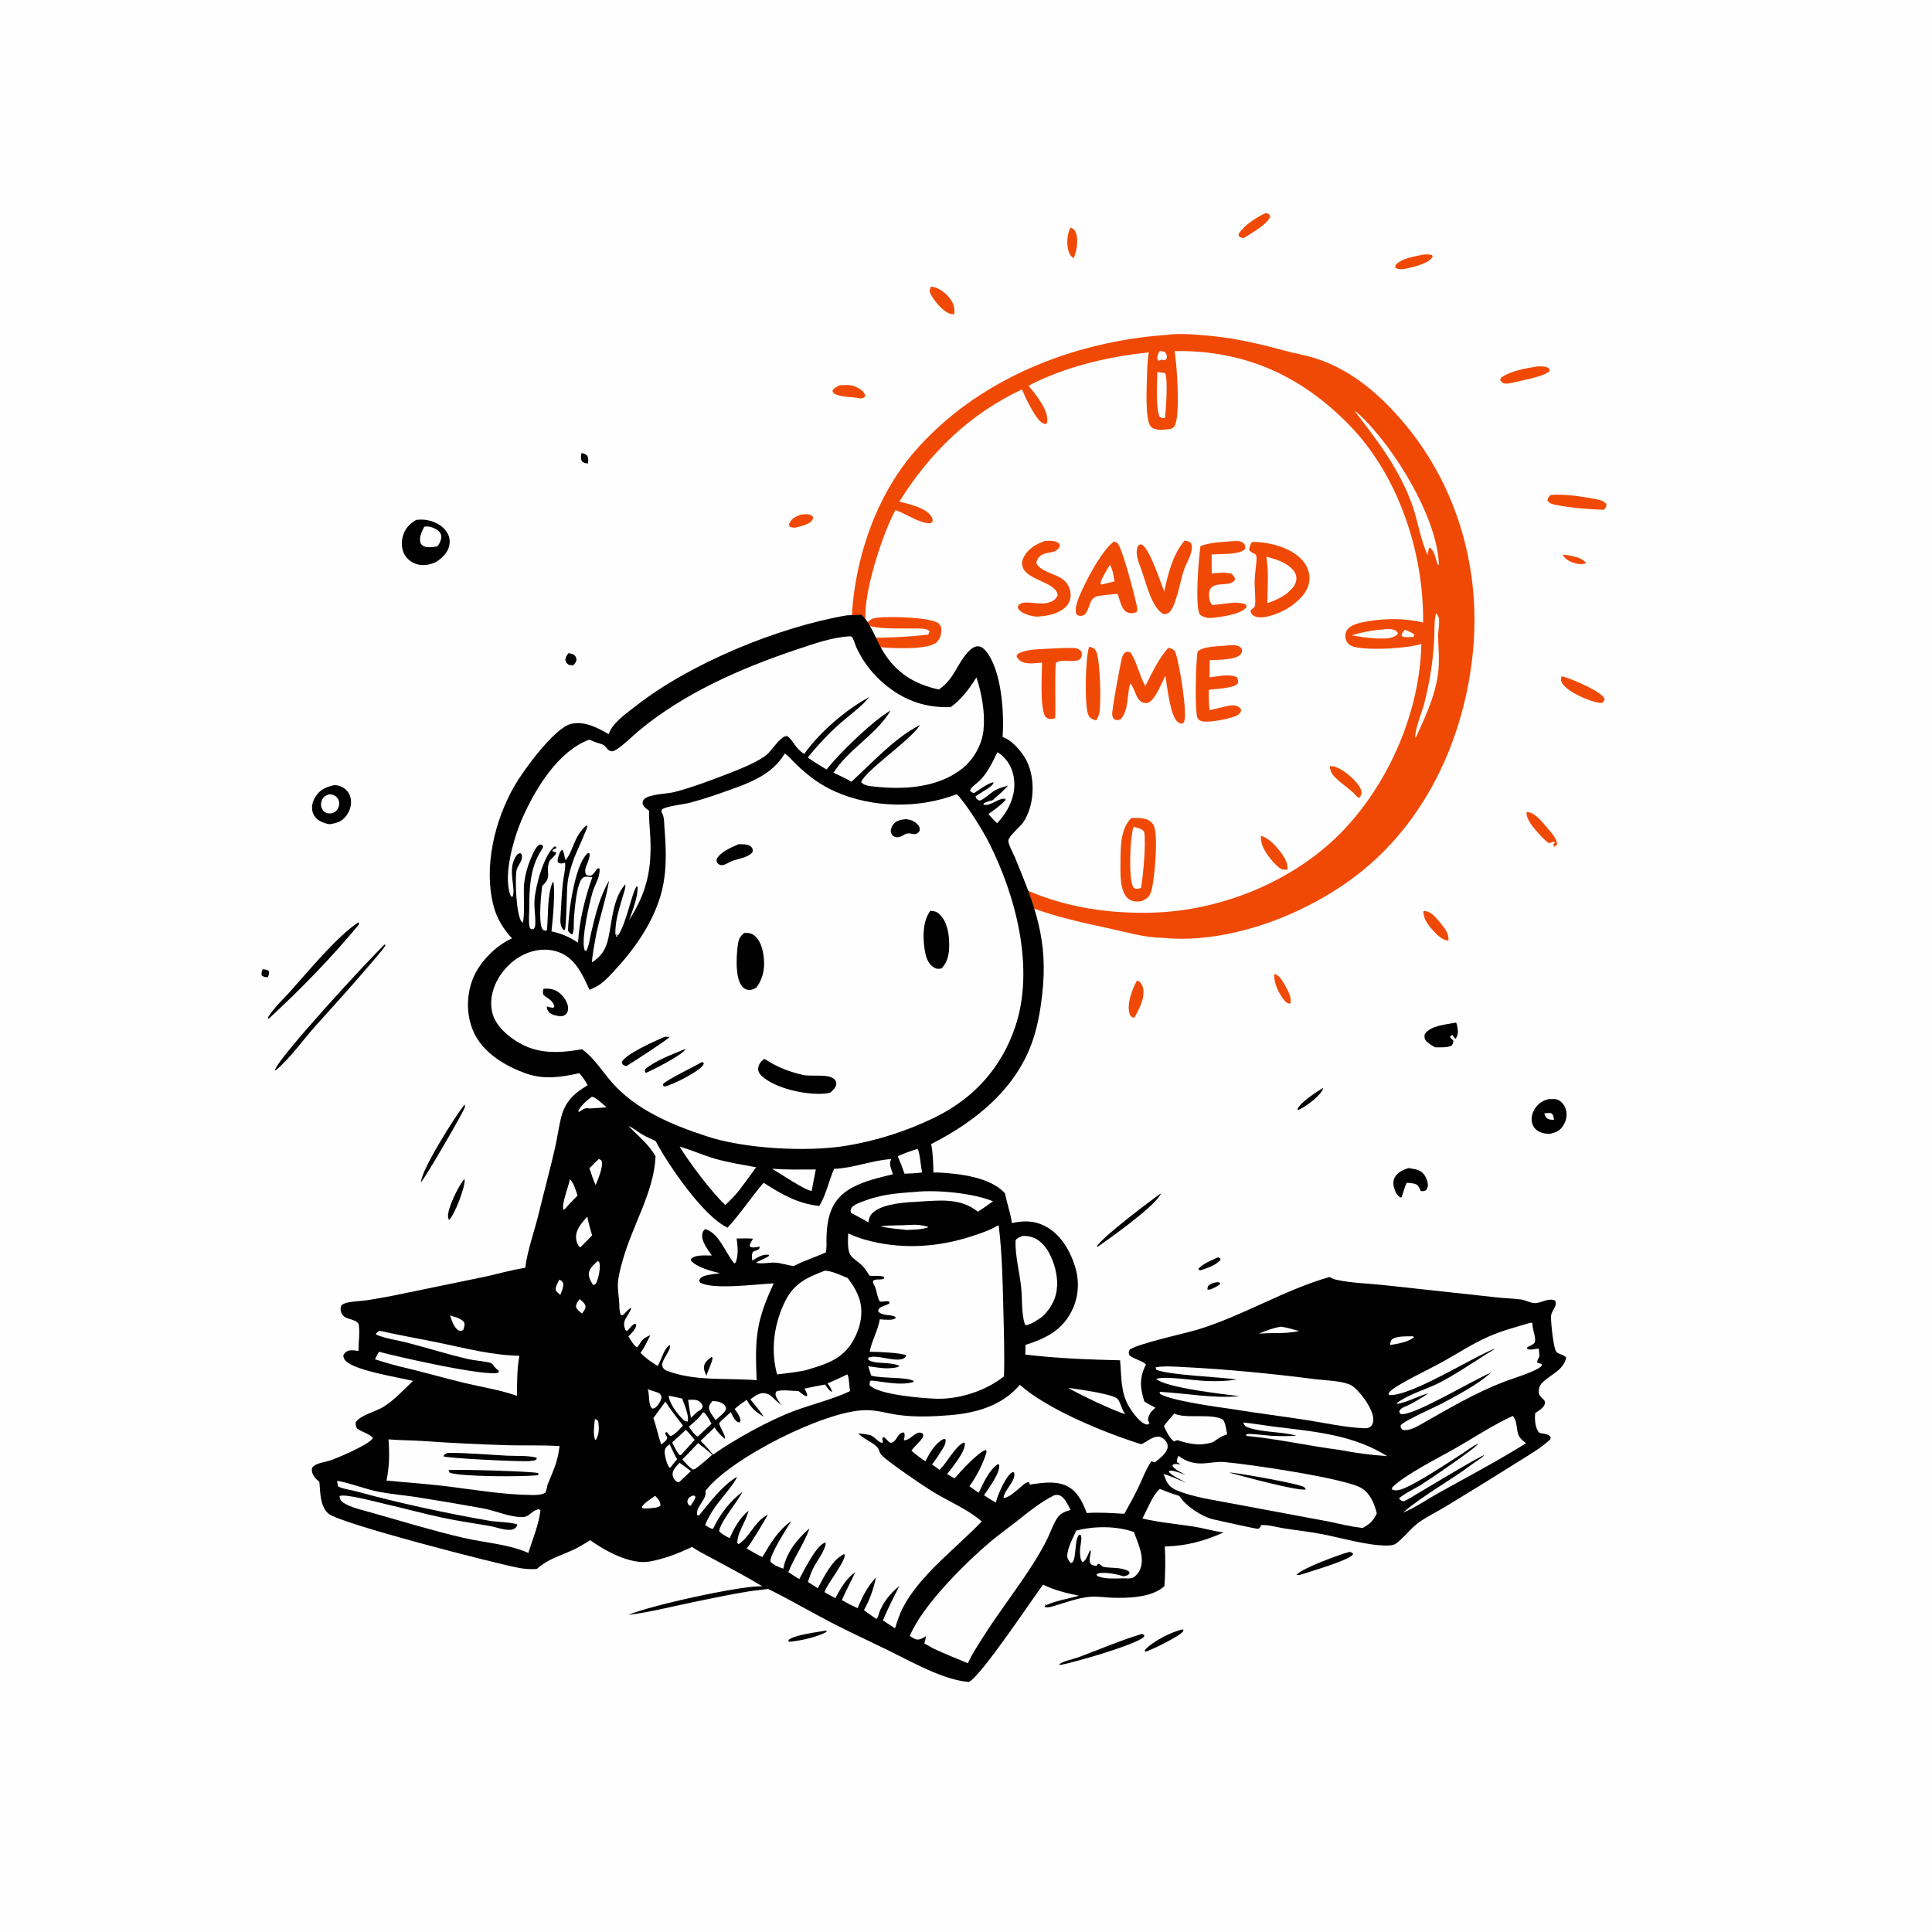 <svg width="1024" height="1024" viewBox="0 0 1024 1024" fill="none" xmlns="http://www.w3.org/2000/svg">
<rect x="0" y="0" width="1024" height="1024" fill="#333333" stroke="none"/>
<g clip-path="url(#clip0_33_10508)">
<path d="M0 0H1024V1024H0V0Z" fill="#FEFEFE"/>
<path d="M828.169 293.97C829.333 294 830.406 294.167 831.55 294.385C834.651 294.973 838.824 295.76 840.681 298.54C838.518 299.172 836.984 299.138 834.803 298.533C832.015 297.76 829.669 296.486 828.169 293.97Z" fill="#F04906"/>
<path d="M444.01 411.757C445.615 411.714 447.411 411.642 448.717 412.692L448.723 413.518C446.575 416.447 442.924 417.505 439.611 418.558C439.075 418.673 438.327 418.85 437.796 418.874C436.554 418.929 436.02 418.948 435.158 418.091C435.25 417.521 435.223 417.422 435.557 416.842C437.094 414.174 441.288 412.683 444.01 411.757Z" fill="#000100"/>
<path d="M675.486 516.273C675.663 516.314 675.844 516.338 676.017 516.394C678.321 517.144 680.096 520.489 681.234 522.519C682.78 525.28 684.772 528.863 683.873 532.043C682.592 531.753 681.588 531.363 680.762 530.305C677.893 526.628 674.879 520.965 675.486 516.273Z" fill="#F04906"/>
<path d="M567.366 120.596C568.753 121.282 569.375 121.444 570.084 122.907C571.796 126.44 570.719 133.409 569.024 136.84C567.814 136.033 567.057 135.057 566.557 133.69C565.138 129.807 565.515 124.239 567.366 120.596Z" fill="#F04906"/>
<path d="M423.939 272.903C425.557 272.689 427.764 272.285 429.32 272.828C430.504 273.242 430.599 273.425 431.082 274.486C430.994 274.706 430.924 274.933 430.819 275.145C429.59 277.614 426.717 278.159 424.305 278.95C422.078 279.599 420.733 280.085 418.525 279.128C418.131 277.942 418.009 278.307 418.465 277.264C419.563 274.746 421.588 273.985 423.939 272.903Z" fill="#F04906"/>
<path d="M533.617 506.946C533.873 507.161 534.17 507.333 534.383 507.589C535.207 508.575 535.365 509.843 535.095 511.064C534.166 515.268 528.166 519.557 524.674 521.735C523.88 521.09 523.652 520.705 523.32 519.74C524.467 514.983 529.667 509.68 533.617 506.946Z" fill="#000100"/>
<path d="M480.301 472.978C480.901 473.183 481.24 473.508 481.728 473.901L481.842 475.451C479.756 480.391 475.496 483.689 471.127 486.531L469.81 485.81C469.3 484.422 469.171 484.065 469.659 482.579C471.016 478.449 476.517 474.605 480.301 472.978Z" fill="#000100"/>
<path d="M410 340.378C413.996 340.396 418.384 340.456 422.206 341.74C424.162 342.396 425.085 343.123 425.949 344.989L425.282 346.724C424.847 346.839 424.411 346.951 423.97 347.036C420.592 347.685 413.962 346.761 411.301 344.455C409.817 343.17 410.1 342.171 410 340.378Z" fill="#000100"/>
<path d="M754.445 482.882C754.821 482.901 755.199 482.912 755.575 482.939C758.544 483.156 761.269 486.585 763.093 488.765C765.6 491.762 768.036 494.586 767.715 498.601C764.1 498.141 761.706 495.559 759.351 492.945C756.819 490.135 754.281 486.778 754.445 482.882Z" fill="#F04906"/>
<path d="M670.615 113C671.677 113.065 671.292 112.935 672.227 113.398C673.172 113.866 672.809 113.574 673.212 114.773C671.795 119.017 662.847 123.799 659.269 126.127C657.92 126.016 657.686 125.919 656.563 125.159L656.474 124.059C659.38 119.37 665.715 115.373 670.615 113Z" fill="#F04906"/>
<path d="M445.141 204.187C448.987 204.011 451.521 203.706 454.954 205.713C456.811 206.798 458.129 207.774 458.656 209.905C457.691 210.911 457.514 210.914 456.137 211.216C451.946 210.192 446.774 210.69 442.863 208.988C441.681 208.474 441.646 208.293 441.249 207.153C442.055 205.475 443.56 204.973 445.141 204.187Z" fill="#F04906"/>
<path d="M753.942 135.005C755.779 134.755 757.094 134.777 758.915 135.149L759.362 135.93C759.275 136.099 759.208 136.281 759.101 136.438C756.646 139.997 749.042 141.441 745.116 142.411L744.623 142.485C742.58 142.777 741.206 143.024 739.491 141.736L739.644 140.496C743.177 136.692 749.103 136.187 753.942 135.005Z" fill="#F04906"/>
<path d="M493.384 151.924C493.71 151.967 494.037 152.001 494.362 152.052C497.944 152.599 501.78 155.737 503.795 158.636C505.61 161.248 506.179 163.496 505.692 166.615C505 166.536 504.236 166.478 503.559 166.286C499.749 165.207 494.903 159.184 493.212 155.777C492.422 154.186 492.793 153.525 493.384 151.924Z" fill="#F04906"/>
<path d="M602.598 519.734L603.981 520.289C604.796 521.217 605.355 521.94 605.701 523.146C607.228 528.48 603.852 534.773 601.269 539.322L600.172 539.238C599.447 538.546 599.048 538.337 598.726 537.351C597.048 532.207 600.088 524.274 602.598 519.734Z" fill="#F04906"/>
<path d="M809.094 430.438C809.386 430.455 809.679 430.459 809.969 430.489C813.786 430.874 817.847 436.17 820.213 438.948C822.022 441.072 825.516 444.877 825.281 447.671L823.688 448.886C823.472 448.352 823.399 447.705 823.283 447.139L823.128 447.625L824.386 446.371L823.26 446.391L823.349 445.976C822.159 446.627 821.954 446.801 820.621 446.722C818.44 444.984 816.539 442.964 814.708 440.864C812.402 438.219 808.827 434.033 809.094 430.438Z" fill="#F04906"/>
<path d="M827.616 358.454C828.504 358.615 829.266 358.762 830.118 359.07C834.686 360.722 848.684 366.322 850.566 370.541L849.492 372.455C848.862 372.562 848.278 372.595 847.642 372.504C842.515 371.776 830.992 366.878 828.088 362.294C827.172 360.85 827.337 360.078 827.616 358.454Z" fill="#F04906"/>
<path d="M814.783 194.222C815.275 194.211 815.767 194.207 816.26 194.208C818.231 194.214 819.921 194.208 821.361 195.649L821.252 196.733C817.772 199.876 806.787 201.477 801.873 202.825C800.562 203.072 799.032 203.45 797.698 203.297C796.402 203.149 795.697 202.258 795.065 201.259L795.774 200.042C800.907 196.499 808.709 195.197 814.783 194.222Z" fill="#F04906"/>
<path d="M821.936 262.322C829.436 261.778 837.473 263.006 844.856 264.382C847.224 264.823 850.021 265.16 851.465 267.291C851.326 268.869 851.109 268.979 850.066 270.206C841.721 269.915 832.464 269.181 824.283 267.512C822.407 267.129 821.247 266.813 820.152 265.208C820.502 263.58 820.708 263.482 821.936 262.322Z" fill="#F04906"/>
<path d="M617.905 177.539C625.027 176.488 633.218 177.282 640.391 177.912C654.475 179.151 667.238 182.137 680.828 185.856C686.45 187.396 692.185 188.247 697.744 190.074C716.824 196.338 732.04 209.691 744.694 224.872C772.63 258.39 784.869 301.94 780.706 345.222C776.451 389.462 757.136 432.994 722.208 461.407C694.426 484.007 652.081 500.752 615.852 497.04C606.937 496.995 597.312 494.126 588.578 492.242C556.513 485.327 534.036 480.073 507.761 458.013C475.506 430.931 454.953 389.39 451.661 347.549C448.732 310.324 459.903 268.093 484.589 239.524C517.654 201.26 568.281 181.072 617.905 177.539Z" fill="#F04906"/>
<path d="M744.536 333.848C746.246 334.171 747.987 335.232 749.477 336.132L749.324 337.565C747.415 337.609 744.67 338.037 742.952 337.151C742.827 335.552 743.61 335.084 744.536 333.848Z" fill="#FEFEFE"/>
<path d="M614.83 185.977C615.679 186.122 616.524 186.306 617.368 186.476C617.644 186.891 618.153 187.61 618.311 188.066C618.79 189.445 618.349 189.892 617.612 190.959L615.696 190.621C614.924 190.865 615.225 190.755 614.48 191.053L613.964 191.264L613.299 189.841C613.579 188.255 613.754 187.257 614.83 185.977Z" fill="#FEFEFE"/>
<path d="M730.77 333.816C732.921 333.64 735.638 333.174 737.767 333.561C739.283 333.838 740.088 334.274 740.941 335.518L740.346 336.624C736.855 338.828 733.578 338.42 729.609 338.393C725.154 338.124 720.885 337.579 716.509 336.71C721.248 335.208 725.832 334.337 730.77 333.816Z" fill="#FEFEFE"/>
<path d="M613.371 197.214C614.709 197.33 616.038 197.501 617.37 197.674C619.303 200.123 617.857 217.713 617.514 221.459C616.148 221.544 615.965 221.714 614.697 221.053C612.44 216.642 613.407 202.703 613.371 197.214Z" fill="#FEFEFE"/>
<path d="M458.834 330.719C463.272 334.163 482.311 332.749 488.718 333.215C490.356 333.334 491.68 333.428 492.768 334.719L491.958 336.357C481.187 337.643 469.723 338.051 458.873 338.085L458.834 330.719Z" fill="#FEFEFE"/>
<path d="M761.117 325.066C761.66 325.596 762.125 326.166 762.39 326.896C763.353 329.551 762.214 334.117 762.245 337.012C762.302 342.157 762.805 347.337 762.584 352.478C762.013 365.811 756.179 378.426 750.676 390.369L750.077 390.994C749.961 386.466 753.709 377.312 754.975 372.484C756.203 367.654 757.237 362.783 758.075 357.871C759.13 351.614 759.823 345.317 760.156 338.98C760.42 334.471 759.975 329.405 761.117 325.066Z" fill="#FEFEFE"/>
<path d="M718.038 217.936C719.112 218.46 719.713 218.98 720.579 219.794C738.768 236.866 761.742 274.002 762.641 299.201L762.218 299.516L761.461 297.721C760.681 295.178 760.094 291.621 757.736 290.191C756.819 291.295 757.056 292.782 756.677 294.185C752.87 286.043 751.557 276.245 748.512 267.687C741.762 248.722 730.197 233.606 718.038 217.936Z" fill="#FEFEFE"/>
<path d="M622.566 186.081C623.585 186.06 624.604 186.053 625.623 186.06C661.183 186.214 690.245 199.808 714.978 225.094C741.24 251.94 754.66 292.812 754.284 329.977C745.474 327.684 734.652 327.71 725.692 329.189C722.152 329.773 715.732 330.743 713.826 334.161C712.944 335.742 712.828 337.446 713.388 339.149C713.846 340.546 714.851 341.615 716.164 342.26C722.218 345.239 746.753 343.649 753.344 341.292C752.598 376.709 736.7 413.813 712.54 439.498C687.03 466.617 647.807 482.735 610.81 483.718C570.099 484.799 534.311 473.522 504.582 445.286C499.401 440.241 487.433 427.845 485.091 421.315L485.636 420.746C486.855 420.994 488.29 421.507 489.482 420.936C492.246 419.612 500.961 409.935 501.835 406.974C501.154 406.315 501.267 406.126 500.232 406.163C495.235 406.337 486.349 413.49 483.212 417.185C471.763 398.798 464.621 378.193 460.728 356.972C459.919 352.561 458.662 347.012 459.16 342.586C460.348 342.072 461.525 342.497 462.798 342.663C469.59 343.55 491.177 344.841 496.234 340.603C498.141 339.005 498.854 336.597 498.934 334.186C498.985 332.681 498.659 331.578 497.567 330.494C494.033 326.99 467.046 326.236 462.525 327.887C461.227 328.361 461.104 329.432 459.496 329.498L458.761 328.179C457.632 314.366 467.649 283.012 474.587 270.362C480.066 272.248 486.694 276.936 492.303 277.346C492.568 277.365 492.833 277.365 493.098 277.375L492.97 277.433L494.233 276.657C494.385 275.226 494.369 274.85 493.524 273.568C490.505 268.989 481.632 267.159 476.668 265.866C492.741 240.078 513.875 219.449 541.654 206.406C543.682 211.101 545.985 215.938 548.845 220.184C550.133 222.098 551.717 224.335 554.097 224.818C554.972 224.069 555 224.363 555.086 223.392C555.652 217.004 548.867 209.029 545.165 204.416C564.502 194.361 587.404 188.954 608.893 186.783C608.225 190.633 608.071 194.495 607.975 198.392C607.853 203.321 606.645 223.306 610.159 226.284C612.452 228.226 615.435 227.85 618.202 227.611C619.729 227.479 621.452 227.4 622.415 226.014C625.819 221.119 623.729 192.543 622.566 186.081Z" fill="#FEFEFE"/>
<path d="M704.824 406.029C705.875 406.042 706.834 406.124 707.83 406.466C712.375 408.023 719.592 414.081 721.327 418.521C722.058 420.393 721.486 420.984 720.77 422.693L719.63 422.685C716.671 419.042 712.451 416.455 708.975 413.294C706.567 411.106 704.975 409.388 704.824 406.029Z" fill="#F04906"/>
<path d="M668.371 442.997C672.338 444.173 675.583 447.646 678.107 450.802C680.425 453.699 682.769 457.165 682.374 460.982L679.607 460.858C677.103 459.602 674.942 457.096 673.198 454.931C670.559 451.657 667.874 447.338 668.371 442.997Z" fill="#F04906"/>
<path d="M577.305 342.772C578.269 343.01 579.027 343.29 579.934 343.676C580.676 344.539 581.147 345.295 581.445 346.389C583.09 352.42 583.683 371.399 582.691 377.733C582.463 379.183 581.797 380.462 581.104 381.738C580.53 381.656 580.044 381.613 579.488 381.396C578.336 380.945 577.372 380.123 576.852 378.994C574.698 374.313 575.261 347.653 577.305 342.772Z" fill="#F04906"/>
<path d="M554.418 343.88C559.079 343.662 563.822 343.367 568.488 343.445C570.417 343.478 571.644 343.759 573.042 345.188C573.429 346.246 573.491 346.845 573.254 347.93C572.264 352.472 563.024 348.701 559.811 351.224C558.892 351.945 559.661 376.904 559.244 380.692C558.702 380.818 557.896 381.025 557.359 381.06C555.623 381.171 555.254 380.811 553.963 379.8C551.059 374.17 552.315 357.856 552.28 351.191C549.035 351.424 544.872 352.171 541.814 350.842C540.241 350.159 539.433 349.228 538.777 347.69L539.433 346.586C543.693 344.095 549.578 344.24 554.418 343.88Z" fill="#F04906"/>
<path d="M553.741 286.75C556.142 286.596 558.901 286.316 560.974 287.802C561.697 288.321 561.579 288.694 561.749 289.499C559.589 294.17 554.457 291.774 551.115 294.89C549.904 296.018 549.409 296.985 549.299 298.613C552.309 303.56 559.423 303.822 563.743 307.424C566.078 309.371 567.326 312.028 567.453 315.061C567.558 317.554 566.691 319.792 564.942 321.572C560.95 325.636 554.311 326.677 548.874 326.836C546.01 326.35 541.289 325.289 539.674 322.574C539.243 321.851 539.643 321.356 539.868 320.618C543.561 317.566 550.368 321.247 556.254 319.223C558.477 318.458 559.519 317.649 560.581 315.548C560.122 308.738 545.469 307.767 542.371 301.328C541.48 299.472 541.497 297.689 542.342 295.845C544.51 291.117 548.995 288.344 553.741 286.75Z" fill="#F04906"/>
<path d="M627.888 286.5C628.979 286.668 629.746 286.94 630.765 287.339C631.51 288.415 631.747 288.721 631.717 290.088C631.622 294.453 628.522 298.845 627.211 302.948C625.774 307.44 623.108 322.068 619.631 324.617C618.345 325.561 617.897 325.489 616.409 325.357C610.371 321.897 607.443 308.893 605.101 302.481L604.505 300.785C603.191 297.01 601.396 293.013 603.28 289.131C603.978 288.754 604.266 288.325 605.078 288.636C609.218 290.227 615.275 309.113 617.049 313.518C618.956 304.565 621.707 293.527 627.888 286.5Z" fill="#F04906"/>
<path d="M651.85 286.942C652.85 286.854 653.852 286.787 654.855 286.74C656.795 286.668 658.019 286.868 659.485 288.252C660.114 289.749 660.221 289.73 659.719 291.254C656.208 294.117 646.906 293.516 642.206 293.856L642.23 303.963C645.716 303.636 649.401 303.07 652.781 304.18C654.009 305.346 654.227 305.504 654.635 307.127C652.642 311.102 645.689 308.364 642.306 311.199C641.015 312.281 640.714 314.094 640.816 315.683C640.931 317.472 641.257 319.544 642.627 320.711C645.257 320.447 647.883 320.144 650.504 319.801C654.087 319.268 656.806 319.221 660.293 320.291L660.761 321.662C660.696 321.766 660.648 321.882 660.566 321.973C657.245 325.634 648.578 326.723 643.863 327.339C640.924 327.723 638.394 327.637 636.001 325.779C633.148 321.536 635.384 295.584 636.263 289.43C641.27 287.54 646.57 287.355 651.85 286.942Z" fill="#F04906"/>
<path d="M649.897 342.198C651.449 341.934 653.218 341.825 654.785 342.014C656.261 342.193 657.335 342.718 658.238 343.91C658.256 345.213 658.396 345.982 657.377 346.993C654.431 349.917 645.177 349.628 641.161 349.941L641.097 359.027C645.389 358.519 651.775 356.931 655.68 359.046C656.298 360.4 656.224 360.732 656.072 362.233C653.998 364.904 644.286 365.046 640.685 365.635C640.629 369.278 640.704 372.781 641.099 376.406L647.704 374.863C650.047 374.347 652.869 373.413 655.235 374.094C656.683 374.51 657.236 375.09 657.927 376.358C657.509 377.585 657.392 377.98 656.301 378.781C653.518 380.825 641.258 383.056 637.451 382.374C636.372 382.181 635.243 381.569 634.711 380.597C633.173 377.781 633.766 349.358 634.812 345.212C638.363 342.438 645.433 342.64 649.897 342.198Z" fill="#F04906"/>
<path d="M590.582 286.979L592.412 287.94C595.174 291.617 601.336 315.575 602.479 320.925C602.799 322.418 603.132 323.18 602.296 324.483C600.498 325.052 598.878 325.359 597.109 324.356C594.275 322.752 593.447 317.618 592.36 314.758C588.852 314.988 585.392 315.41 581.908 315.864C576.457 317.354 578.327 322.793 574.498 326.014C573.492 326.386 573.043 326.521 571.947 326.334C570.808 326.14 570.881 325.795 570.259 324.918C570.06 323.182 570.175 321.832 570.638 320.139C572.705 312.591 584.264 290.593 590.582 286.979Z" fill="#F04906"/>
<path d="M588.271 299.364C589.812 301.719 590.175 305.36 590.753 308.092L584.856 309.619L583.582 309.805L583.253 308.915C584.383 305.559 586.496 302.428 588.271 299.364Z" fill="#FEFEFE"/>
<path d="M599.604 433.561C601.538 433.547 603.567 433.456 605.484 433.732C607.815 434.066 609.898 435.01 611.25 437.013C614.267 441.484 611.916 466.953 610.203 472.328C609.316 475.111 608.295 476.024 605.733 477.378C604.845 477.587 603.996 477.781 603.08 477.815C601.072 477.886 599.083 477.432 597.604 475.977C593.309 471.753 593.849 462.212 593.885 456.67C593.935 448.958 593.851 439.305 599.604 433.561Z" fill="#F04906"/>
<path d="M600.813 438.225C602.785 438.779 605.228 439.158 606.471 440.904C607.44 447.518 605.927 463.855 604.765 470.654C604.063 470.803 603.014 471.125 602.311 471.041C601.644 470.961 600.896 470.748 600.577 470.117C598.048 465.127 598.942 443.571 600.813 438.225Z" fill="#FEFEFE"/>
<path d="M619.185 343.389C619.601 343.457 620.118 343.528 620.51 343.666C621.767 344.111 622.546 344.685 623.035 345.94C624.964 350.891 629.632 378.674 627.562 382.617C627.119 383.461 626.873 383.33 626.049 383.588C625.463 383.351 624.943 383.17 624.406 382.805C620.147 379.906 618.593 363.265 617.677 358.157C615.596 362.204 613.443 368.05 610.311 371.246C609.537 372.035 608.408 372.727 607.276 372.668C601.884 372.386 602.001 365.233 599.109 362.277L598.741 363.303C597.448 368.758 598.003 377.102 593.914 381.246C592.325 381.766 592.213 381.777 590.616 381.294C589.921 380.425 589.671 379.925 589.482 378.797C589.182 376.995 593.771 351.753 594.686 348.592C594.98 347.575 595.439 346.858 596.049 346.007C597.464 345.315 597.521 345.376 599.078 345.695C602.612 350.834 603.866 358.005 607.062 363.648C610.589 356.647 613.948 349.306 619.185 343.389Z" fill="#F04906"/>
<path d="M663.57 287.237C665.35 287.186 667.112 287.307 668.881 287.511C676.757 288.422 686.309 291.54 691.193 298.113C693.457 301.159 694.573 304.918 693.865 308.69C692.79 314.408 688.317 318.386 683.817 321.608C680.93 323.467 677.596 325.095 674.301 326.091C671.353 326.981 667.103 328.086 664.292 326.229C663.19 325.503 662.907 324.676 662.832 323.449C663.291 323.066 664.945 321.822 665.088 321.302C665.742 318.922 664.861 311.027 664.981 307.957C665.108 304.657 665.567 301.372 665.896 298.088C666.514 291.936 664.585 294.602 662.097 291.541C662.21 289.79 662.757 288.736 663.57 287.237Z" fill="#F04906"/>
<path d="M671.21 295.049C675.836 296.299 680.613 297.658 684.249 300.97C685.967 302.534 687.263 304.514 687.124 306.932C686.932 310.271 684.376 312.479 682.066 314.559C678.807 316.932 675.523 318.453 671.711 319.698C671.81 311.683 672.528 302.949 671.21 295.049Z" fill="#FEFEFE"/>
<path d="M139.235 513.701C140.542 513.836 141.527 513.823 142.533 514.775C142.782 516.178 142.448 516.666 141.947 517.975C140.558 517.892 139.924 517.863 138.743 517.034C138.409 515.539 138.72 515.111 139.235 513.701Z" fill="#000100"/>
<path d="M645.188 679.544L646.531 679.819L646.675 680.551C645.242 681.914 643.428 682.579 641.646 683.376C640.954 683.618 640.645 683.55 639.932 683.467C639.988 682.835 640.079 682.324 640.226 681.714C641.789 680.172 643.071 679.958 645.188 679.544Z" fill="#000100"/>
<path d="M308.15 240.135C309.625 240.419 310.269 240.483 311.329 241.64C311.911 243.127 311.818 244.103 311.637 245.635C310.211 245.514 309.637 245.428 308.447 244.531C307.673 243.005 307.952 241.759 308.15 240.135Z" fill="#000100"/>
<path d="M301.335 346.178C302.107 346.331 303.021 346.461 303.733 346.796C304.964 347.375 305.219 348.251 305.596 349.449C305.337 351.077 304.789 351.639 303.67 352.736L301.3 352.3C300.184 351.333 300.038 351.207 299.619 349.803C299.854 348.173 300.309 347.45 301.335 346.178Z" fill="#000100"/>
<path d="M645.531 666.396C646.01 666.524 646.416 666.817 646.842 667.064L646.876 667.798C643.934 670.857 640.168 672.015 636.246 673.289L635.753 673.275L635.123 672.545C637.492 669.769 642.297 667.958 645.531 666.396Z" fill="#000100"/>
<path d="M701.321 576.582C701.235 576.882 701.186 577.196 701.062 577.483C699.466 581.166 691.444 587.069 687.816 588.465L687.777 587.791C688.865 584.524 698.155 578.456 701.321 576.582Z" fill="#000100"/>
<path d="M438.084 864.223L438.166 864.44L437.879 865.046C432.403 867.926 424.313 869.609 418.149 870.208L417.833 869.315C420.42 866.604 433.867 864.933 438.084 864.223Z" fill="#000100"/>
<path d="M626.912 863.592L627.256 864.132C627.206 864.278 627.177 864.432 627.107 864.568C625.871 866.952 609.876 874.763 607.121 875.445C606.808 875.114 606.997 875.363 606.794 874.568C610.814 869.993 620.975 864.818 626.912 863.592Z" fill="#000100"/>
<path d="M246.145 624.885C246.19 625.096 246.276 625.303 246.281 625.519C246.371 629.747 240.922 644.046 237.975 646.594C237.758 646.051 237.542 645.596 237.478 644.995C237.017 640.656 243.099 628.229 246.145 624.885Z" fill="#000100"/>
<path d="M615.219 632.576L615.236 632.866C611.466 639.931 588.74 655.928 581.552 661.002L581.549 660.315C585.026 655.098 608.835 637.046 615.219 632.576Z" fill="#000100"/>
<path d="M715.18 822.539C716.272 822.8 716.381 822.687 717.205 823.536C717.148 823.66 717.108 823.793 717.034 823.907C714.965 827.086 693.39 833.241 688.793 834.78L687.114 834.717C690.872 830.792 710.02 823.953 715.18 822.539Z" fill="#000100"/>
<path d="M246.332 585.367C246.361 585.812 246.486 586.261 246.421 586.702C246.134 588.636 226.001 623.299 223.163 626.604C222.964 620.654 241.574 590.971 246.332 585.367Z" fill="#000100"/>
<path d="M605.249 865.998C605.805 866.14 606.097 866.427 606.547 866.77L606.246 867.691C601.073 872.021 570.382 880.816 562.543 882.359C561.682 882.456 562.073 882.56 561.372 882.036C564.14 880.183 568.565 879.507 571.769 878.315C582.89 874.177 593.888 869.433 605.249 865.998Z" fill="#000100"/>
<path d="M746.495 619.094C748.475 619.427 750.791 619.645 752.573 620.61C754.829 621.832 756.144 624.342 756.672 626.784C757.035 628.457 756.757 629.396 755.869 630.814C754.765 631.348 754.251 631.427 753.033 631.286C752.571 630.257 752.166 629.194 751.417 628.335C750.395 627.162 747.658 627.064 746.219 626.946L745.569 626.897C744.424 629.297 743.784 632.069 742.874 634.584L742.119 634.678C740.5 633.458 739.829 632.304 739.145 630.394C738.413 628.348 738.183 626.051 739.24 624.069C740.667 621.397 743.748 619.97 746.495 619.094Z" fill="#000100"/>
<path d="M771.693 542C772.021 542.311 772.136 542.898 772.226 543.318C772.801 545.993 773.124 548.236 771.529 550.518C770.626 550.228 770.525 549.515 770.072 548.716L769.252 548.68L768.535 549.594C769.153 550.48 768.86 550.159 769.66 550.903C769.848 551.078 770.041 551.247 770.232 551.419C770.352 552.821 770.168 552.935 769.426 554.157C766.89 555.422 763.441 555.089 760.642 555.083C758.935 554.081 756.734 552.947 755.572 551.299C754.811 550.219 754.965 549.268 755.157 548.057C758.425 543.429 766.505 543.061 771.693 542Z" fill="#000100"/>
<path d="M189.896 488.897C190.286 489.252 190.055 488.989 190.363 489.837C175.837 507.495 159.237 524.429 142.445 539.943L142.189 539.752L142.128 539.074C145.248 534.07 150.196 529.535 154.135 525.131C163.095 515.114 178.925 496.01 189.896 488.897Z" fill="#000100"/>
<path d="M203.997 500.478L204.287 501.172C201.313 505.439 197.647 509.329 194.285 513.294C185.451 523.71 176.247 533.687 167.145 543.86C160.219 551.601 153.994 560.752 146.01 567.383L145.763 567.161C146.936 561.198 195.877 508.026 203.997 500.478Z" fill="#000100"/>
<path d="M820.432 582.631C822.337 582.538 824.455 582.21 826.181 583.156C828.18 584.251 829.57 586.352 830.074 588.538C830.699 591.245 830.085 594.118 828.626 596.455C826.742 599.477 824.54 600.321 821.17 601C819.24 600.942 817.577 600.667 815.823 599.81C814.067 598.952 812.763 597.475 812.162 595.609C811.39 593.212 811.903 590.51 813.091 588.338C814.737 585.328 817.184 583.555 820.432 582.631Z" fill="#000100"/>
<path d="M818.497 590.1C819.906 589.939 821.089 589.774 822.491 590.125C823.46 591.292 823.407 592.059 823.641 593.537C822.792 593.502 821.439 593.476 820.679 593.126C819.18 592.438 819.05 591.486 818.497 590.1Z" fill="#FEFEFE"/>
<path d="M177.485 416.082C179.106 416.208 180.708 416.685 182.081 417.576C184.084 418.875 185.4 420.743 185.861 423.092C186.481 426.257 185.553 429.659 183.648 432.222C181.212 435.501 178.531 436.273 174.639 436.856C172.863 436.572 170.959 435.976 169.404 435.069C167.506 433.962 166.074 432.112 165.588 429.959C164.999 427.343 165.769 424.565 167.162 422.331C169.647 418.348 173.074 416.984 177.485 416.082Z" fill="#000100"/>
<path d="M174.627 420.963C174.89 420.995 175.155 421.013 175.416 421.059C177.094 421.352 178.373 422.005 179.199 423.56C179.277 423.705 179.348 423.854 179.411 424.007C179.475 424.16 179.53 424.315 179.578 424.474C179.626 424.632 179.665 424.792 179.697 424.954C179.729 425.116 179.752 425.279 179.767 425.444C179.783 425.609 179.791 425.774 179.789 425.939C179.788 426.104 179.779 426.269 179.761 426.433C179.744 426.597 179.718 426.76 179.684 426.922C179.651 427.084 179.609 427.244 179.559 427.401C178.976 429.251 177.905 430.273 176.19 431.035C175.084 431.103 173.858 431.244 172.814 430.793C171.677 430.302 170.826 429.18 170.421 428.04C169.907 426.593 170.146 425.066 170.815 423.719C171.68 421.977 172.912 421.523 174.627 420.963Z" fill="#FEFEFE"/>
<path d="M220.579 275.566C223.106 275.249 225.442 275.349 227.919 276.004C231.625 276.984 235.281 279.204 237.189 282.627C238.438 284.868 238.653 287.511 237.914 289.954C236.791 293.665 233.647 296.461 230.356 298.246C227.584 299.305 225.044 299.832 222.082 299.297C221.706 299.233 221.334 299.149 220.968 299.046C220.6 298.943 220.24 298.821 219.886 298.68C219.532 298.539 219.186 298.381 218.848 298.204C218.51 298.027 218.182 297.834 217.865 297.623C217.547 297.412 217.242 297.185 216.948 296.942C216.654 296.699 216.373 296.442 216.107 296.17C215.839 295.898 215.587 295.613 215.35 295.315C215.112 295.016 214.891 294.706 214.687 294.385C212.842 291.441 212.578 287.856 213.438 284.539C214.546 280.27 216.887 277.76 220.579 275.566Z" fill="#000100"/>
<path d="M224.871 279.16C227.279 278.796 229.132 279.398 231.262 280.566C232.453 281.219 233.67 282.496 233.855 283.901C234.113 285.857 233 288.168 231.772 289.617C230.027 289.869 228.251 290.158 226.483 289.998C224.863 289.852 223.978 289.339 222.945 288.055C221.952 284.564 223.414 282.271 224.871 279.16Z" fill="#FEFEFE"/>
<path d="M448.853 326.145L456.584 325.817C462.367 331.58 463.965 338.689 468.126 345.387C475.247 356.848 484.63 362.557 497.598 365.48C506.281 359.53 507.193 351.2 514.005 344.641C515.251 343.441 517.07 342.299 518.876 342.598C520.355 342.843 521.488 343.824 522.419 344.929C530.874 354.967 532.338 377.849 531.385 390.606C536.471 392.266 541.926 398.786 544.222 403.427C548.889 412.864 548.313 427.266 542.216 436.015C540.605 438.326 534.848 442.896 534.483 445.403C534.208 447.284 537.035 452.259 537.794 454.1C548.643 480.405 555.788 498.294 552.334 527.593C551.404 535.49 550.085 543.15 547.605 550.732C539.083 576.788 517.192 594.367 493.554 606.375C494.519 611.343 494.572 616.42 494.774 621.463C495.931 621.421 497.087 621.432 498.242 621.497C508.934 622.135 525.045 624.005 532.66 632.465C533.7 637.819 535.603 642.813 536.315 648.268C542.546 646.909 547.933 646.844 553.787 649.798C561.947 653.918 567.021 662.516 569.71 670.998C572.329 679.262 571.76 687.72 567.734 695.422C562.504 705.431 553.815 709.55 543.539 712.826L543.468 717.944C560.08 719.971 576.951 720.586 593.673 720.986C594.458 729.614 593.83 738.097 598.568 745.819C600.309 748.656 604.382 754.469 607.78 755.001C608.545 755.121 608.706 754.765 609.273 754.339C608.955 753.771 608.487 753.085 608.487 752.409C608.489 750.888 609.767 748.41 610.939 747.471C611.655 746.897 611.733 746.898 612.286 746.048C610.289 745.094 608.432 744.026 606.556 742.853L606.431 742.467C604.184 735.37 603.892 729.983 607.381 723.266C606.077 721.436 600.786 720.281 598.695 718.39C598.098 716.944 598.122 716.993 598.627 715.506C601.487 712.528 629.344 706.395 634.74 704.743C658.847 697.359 680.55 683.734 704.682 676.829C705.837 677.478 706.963 678.025 708.262 678.311C716.366 680.09 725.29 680.222 733.569 681.143L793.065 687.611C797.398 688.097 801.832 688.199 806.135 688.751C808.567 689.063 811.079 690.66 813.479 690.676C817.021 690.7 820.539 687.762 824.107 689.252C825.971 691.952 822.177 694.585 822.082 697.625C822.076 697.843 822.085 698.062 822.08 698.281C822.018 701.26 823.398 715.055 824.949 716.533C826.425 717.941 828.721 717.895 830.127 719.489C828.898 725.591 823.329 727.882 818.937 731.497C816.952 733.132 815.684 734.556 815.588 737.231C815.523 739.044 816.009 739.689 817.246 740.913C817.359 741.024 818.206 741.834 818.323 741.995C818.811 742.663 819.049 743.126 818.838 743.925C818.215 746.284 815.626 747.654 813.727 748.936C813.307 751.804 813.619 756.31 815.319 758.757C816.047 759.806 817.23 759.641 818.436 759.896C820.03 760.234 821.057 760.458 821.952 761.857L821.655 762.926C816.467 767.787 809.315 771.79 803.29 775.598C791.073 783.319 778.737 790.889 766.387 798.396C761.855 801.151 756.915 803.577 752.529 806.519C748.123 809.475 742.772 816.572 739.344 818.444C738.046 819.152 736.017 819.166 734.579 819.164C724.89 819.155 711.051 815.162 701.207 813.221C694.223 811.845 687.231 811.108 680.215 810.013C676.675 809.46 671.943 808.004 668.432 808.353L667.749 809.73C667.446 809.915 667.191 810.224 666.841 810.286C665.892 810.454 645.325 805.804 643.239 805.328C636.988 803.901 628.533 798.315 625.082 792.874C621.58 791.828 618.084 790.524 614.695 789.156C610.878 792.497 607.928 800.286 605.532 804.836C614.546 807.003 623.541 807.679 632.661 809.112C638.008 809.952 643.208 811.582 648.575 812.227C637.779 816.955 629.12 819.325 617.362 819.681C617.81 826.746 617.634 833.611 617.18 840.663C610.682 846.791 597.622 847.165 589.012 846.79C585.049 846.618 580.966 845.968 577.018 846.396C570.466 847.107 563.513 849.856 557.111 851.637C555.661 851.885 554.987 852.136 553.577 851.652L554.164 850.953L553.758 850.186L554.628 850.711C559.904 848.299 566.297 847.391 571.89 845.757C565.4 844.446 558.794 842.849 552.846 839.878C546.333 848.644 520.199 888.06 513.539 891.475C500.126 890.525 482.661 880.529 470.388 874.524C460.385 869.628 450.205 864.988 440.328 859.851C429.179 854.052 418.398 847.709 407.101 842.145C403.676 842.731 400.165 842.934 396.723 843.493C387.553 844.983 378.384 846.933 369.277 848.78C357.196 851.23 345.251 854.358 333.011 855.974C343.319 851.23 393.286 840.2 404.039 840.771C395.521 835.576 386.693 831.009 377.939 826.228C374.126 824.145 370.396 822.378 366.788 819.921C359.67 823.281 352.033 826.299 344.234 827.657C334.195 829.405 320.678 822.021 312.798 816.321C309.748 818.25 306.701 820.151 303.408 821.642C296.585 824.73 290.182 826.432 284.532 831.594C282.899 831.705 281.265 831.708 279.631 831.603C277.997 831.498 276.377 831.287 274.771 830.968C262.101 828.572 180.669 807.607 174.203 802.351C169.554 798.573 169.795 790.854 169.272 785.411C168.3 784.616 167.378 783.826 166.651 782.792C165.58 781.27 165.087 779.871 165.403 778.009C167.362 775.276 172.137 775.071 175.294 773.979C179.225 772.619 196.089 765.441 197.657 762.169C195.894 759.879 191.649 758.985 189.215 757.133C188.759 756.201 188.529 755.678 188.516 754.611C188.508 753.868 188.43 753.876 188.862 753.365C191.964 749.694 199.086 748.226 203.223 745.665C208.98 742.103 214.05 736.5 218.968 731.885C210.521 729.989 191.158 726.794 184.586 722.395C183.077 721.385 182.269 720.462 181.939 718.669C182.249 717.778 182.481 717.368 183.206 716.717C184.976 715.125 187.843 715.796 190.004 716.015C189.912 711.403 190.946 706.105 190.068 701.628C188.619 699.554 185.437 699.391 183.259 698.316C182.001 697.694 181.149 696.664 180.747 695.32C180.397 694.148 180.426 692.87 181.019 691.802C182.033 691.05 182.947 690.632 184.174 690.38C187.545 689.686 191.15 689.628 194.576 689.133C200.882 688.164 207.154 687.011 213.393 685.676L256.211 676.863C263.602 675.274 270.891 673.103 278.371 671.971C279.663 662.246 283.227 652.717 285.546 643.187C288.341 631.701 291.428 620.229 294.105 608.729C295.361 603.332 296.021 597.816 297.373 592.439C299.557 583.748 304.09 579.633 311.478 575.185C310.146 572.813 308.887 570.824 307.031 568.809C297.46 570.929 288.439 572.326 278.936 569.003C267.979 565.171 256.165 558.15 251.14 547.19C247.093 538.363 247.084 527.942 250.564 518.936C254.012 510.017 262.702 501.243 271.364 497.336C266.87 492.535 263.397 486.882 261.685 480.493C256.115 459.7 262.174 434.791 272.714 416.47C277.194 408.684 293.742 385.757 302.73 383.673C309.771 382.04 316.729 385.677 322.595 389.127C323.101 387.931 323.626 386.711 324.367 385.638C327.498 381.101 332.959 377.333 337.277 373.967C366.317 351.326 412.788 332.306 448.853 326.145Z" fill="#000100"/>
<path d="M367.414 792.624L368.391 792.969L368.616 793.724C367.855 795.3 366.956 796.723 366.002 798.188L364.917 797.539C364.468 796.56 364.056 796.014 364.534 794.921C365.211 793.375 366.016 793.222 367.414 792.624Z" fill="#FEFEFE"/>
<path d="M315.291 752.11C316.248 752.41 316.331 752.438 317.038 753.233C317.574 756.571 317.618 759.671 316.083 762.753C315.896 763.099 316.051 762.892 315.426 763.167C314.197 760.505 315.015 755.078 315.291 752.11Z" fill="#FEFEFE"/>
<path d="M296.464 678.23C297.497 678.72 297.866 679.101 298.503 680.046C298.727 682.286 297.755 684.241 296.983 686.304C295.998 685.539 295.301 684.955 294.575 683.919C294.275 681.959 295.625 679.954 296.464 678.23Z" fill="#FEFEFE"/>
<path d="M307.191 688.54C308.484 689.657 309.857 690.565 310.35 692.272C310.344 693.928 309.411 694.929 308.485 696.207C307.226 695.137 305.896 694.231 305.26 692.654C305.447 690.716 306.089 690.111 307.191 688.54Z" fill="#FEFEFE"/>
<path d="M748.917 708.255L749.455 708.809L748.409 709.692L749.458 708.849C745.69 711.506 741.293 712.113 736.848 712.893C736.832 712.799 736.792 712.706 736.798 712.611C736.84 711.884 737.106 710.531 737.649 710.042C740.013 707.916 745.803 708.379 748.917 708.255Z" fill="#FEFEFE"/>
<path d="M238.54 697.189C241.162 698.071 244.167 698.645 246.023 700.796C246.478 702.55 246.064 703.208 245.529 704.907C244.37 705.513 244.286 705.412 242.981 705.17C240.315 703.183 239.59 700.197 238.54 697.189Z" fill="#FEFEFE"/>
<path d="M678.943 703.173C682.217 703.607 685.405 704.63 688.582 705.507C684.307 706.342 680.223 706.604 675.875 706.551C672.994 706.551 670.118 706.712 667.242 706.848C671.103 705.248 674.79 703.806 678.943 703.173Z" fill="#FEFEFE"/>
<path d="M347.1 792.918L347.508 793.063C348.925 794.595 350.092 795.861 350.034 798.042C348.368 799.375 345.481 799.246 343.358 799.494C342.353 799.542 341.422 799.496 340.422 799.396L340.219 798.634C341.688 796.328 344.875 794.534 347.1 792.918Z" fill="#FEFEFE"/>
<path d="M354.852 765.45C356.257 768.14 357.287 770.794 358.894 773.41C357.672 774.759 356.575 776.275 355.435 777.697L354.99 777.994C354.893 777.899 354.785 777.815 354.7 777.71C353.395 776.094 352.06 770.903 352.337 768.839C352.563 767.158 353.688 766.533 354.852 765.45Z" fill="#FEFEFE"/>
<path d="M482.661 649.213C485.969 648.962 488.642 649.34 491.824 650.203L491.683 650.62C487.912 651.755 484.276 651.77 480.382 651.896C475.748 651.412 471.141 650.965 466.57 650.025C471.797 649.232 477.365 649.609 482.661 649.213Z" fill="#FEFEFE"/>
<path d="M364.717 741.937C364.915 741.929 365.112 741.917 365.31 741.912C365.623 741.905 365.937 741.907 366.251 741.902C368.133 741.869 369.514 741.829 371.023 743.11C372.088 744.014 372.288 744.432 372.444 745.803C371.519 747.357 371.073 747.48 369.521 748.305L366.203 751.504C365.614 748.337 365.199 745.123 364.717 741.937Z" fill="#FEFEFE"/>
<path d="M317.384 614.295C317.432 614.311 317.484 614.319 317.528 614.342C318.15 614.663 318.742 614.819 318.95 615.542C319.787 618.438 316.845 625.363 315.693 628.147C314.379 625.244 313.431 622.189 312.41 619.174L317.384 614.295Z" fill="#FEFEFE"/>
<path d="M316.881 668.33L317.589 668.94C318.495 671.283 317.322 676.849 316.363 679.233C315.809 680.611 315.728 680.61 314.42 681.112C313.365 679.514 312.097 677.38 312.078 675.417C312.047 672.281 314.793 670.263 316.881 668.33Z" fill="#FEFEFE"/>
<path d="M343.341 736.179C345.119 737.213 346.821 737.363 348.663 738.113C349.973 738.647 350.252 739.264 350.64 740.537C350.389 742.235 349.646 743.32 348.727 744.745C347.588 745.841 347.315 746.441 345.71 746.613C343.532 744.594 344.279 739.684 343.503 736.761C343.452 736.567 343.395 736.373 343.341 736.179Z" fill="#FEFEFE"/>
<path d="M313.68 581.294C315.731 581.422 319.732 585.497 321.531 586.909C318.662 587.127 315.792 587.327 312.92 587.508C309.601 587.087 309.477 587.764 306.808 589.391L306.489 588.849C307.876 585.892 311.095 583.202 313.68 581.294Z" fill="#FEFEFE"/>
<path d="M302.045 624.935C304.216 627.33 305.131 630.665 306.116 633.677C303.806 635.941 301.612 638.235 299.496 640.683L298.753 641.251C297.237 638.765 301.617 628.374 302.045 624.935Z" fill="#FEFEFE"/>
<path d="M360.152 775.337C362.252 776.668 364.194 778.238 366.166 779.749L360.406 785.137L359.821 785.656C359.507 785.572 359.169 785.55 358.878 785.405C357.627 784.782 356.615 783.038 356.498 781.713C356.266 779.086 358.556 777.194 360.152 775.337Z" fill="#FEFEFE"/>
<path d="M377.642 742.505C377.827 742.547 378.009 742.615 378.198 742.63C379.913 742.763 380.754 742.713 382.344 743.552C383.872 744.359 384.38 744.887 384.863 746.547C384.216 748.482 383.281 749.068 381.806 750.44L379.292 752.716C378.213 751.074 376.158 748.591 375.849 746.647C375.55 744.767 376.619 743.914 377.642 742.505Z" fill="#FEFEFE"/>
<path d="M354.454 739.791C356.841 740.149 359.215 740.76 361.573 741.276C362.686 744.498 365.284 750.094 364.512 753.435C363.423 753.4 362.919 753.224 362.116 752.445C359.201 749.616 354.692 743.892 354.454 739.791Z" fill="#FEFEFE"/>
<path d="M372.501 748.587L373.289 748.737C374.966 750.495 375.97 752.459 377.113 754.575L369.848 761.408C367.939 760.572 366.382 757.833 365.092 756.169C367.766 753.867 370.648 751.631 372.501 748.587Z" fill="#FEFEFE"/>
<path d="M311.267 644.868C311.963 648.246 312.822 651.476 313.871 654.762L307.597 661.149C307.361 660.954 307.093 660.794 306.889 660.565C305.877 659.434 305.354 657.388 305.317 655.906C305.205 651.491 308.525 647.925 311.267 644.868Z" fill="#FEFEFE"/>
<path d="M363.488 757.92C365.197 759.377 366.715 761.478 368.217 763.173C365.754 765.841 363.306 768.523 360.874 771.22C360.564 771.267 360.258 771.1 359.955 771.02C358.398 768.949 357.364 766.819 356.283 764.486L363.488 757.92Z" fill="#FEFEFE"/>
<path d="M369.998 764.874C372.597 766.838 375.056 768.847 377.457 771.049C374.55 773.725 371.597 776.203 368.436 778.574L367.292 778.889C365.102 777.598 363.396 775.386 361.671 773.537C364.488 770.688 367.263 767.801 369.998 764.874Z" fill="#FEFEFE"/>
<path d="M485.984 609.041L486.364 609.093C487.462 610.092 488.109 619.046 488.759 621.4C485.675 621.896 482.533 621.945 479.417 622.093C478.328 618.965 477.138 615.875 475.847 612.824C479.143 611.254 482.508 610.146 485.984 609.041Z" fill="#FEFEFE"/>
<path d="M566.285 735.614C570.847 736.223 588.285 738.646 591.88 741.079C593.67 742.29 594.509 747.131 596.129 749.095C596.228 749.216 596.333 749.331 596.435 749.449C592.106 748.676 570.002 738.134 566.285 735.614Z" fill="#FEFEFE"/>
<path d="M409.277 619.453C416.89 620.081 424.747 619.836 432.394 619.844L430.436 629.917L430.269 631.159C427.979 631.7 412.441 621.401 409.277 619.453Z" fill="#FEFEFE"/>
<path d="M352.66 742.877C355.459 747.283 358.848 751.417 361.981 755.595C360.383 757.285 357.746 760.433 355.552 761.113C354.954 761.298 354.043 759.49 353.257 758.983L352.516 759.562C352.944 760.388 353.311 761.224 353.69 762.074C353.201 763.789 351.825 764.478 350.465 765.569C348.786 761.014 347.989 756.207 346.271 751.653L352.66 742.877Z" fill="#FEFEFE"/>
<path d="M528.605 398.708C529.642 399.206 530.414 399.815 531.257 400.585C535.566 404.522 537.524 409.682 537.628 415.484C537.769 423.296 533.775 430.792 528.503 436.331C526.805 434.806 525.332 433.205 523.861 431.461C527.084 429.166 530.366 426.938 533.004 423.958L531.913 423.198L533.12 423.75L533.207 423.454C529.513 422.412 525.057 427.645 521.207 426.449L521.453 425.757C522.876 425.005 524.085 424.612 525.659 424.268C526.515 424.081 526.708 423.599 527.286 422.965C529.91 420.964 532.08 418.754 534.319 416.339C532.03 417.05 529.467 417.723 527.371 418.889C525.34 420.019 521.335 423.779 519.542 424.249C519.202 424.338 518.847 424.142 518.499 424.088C517.551 423.266 517.196 423.348 517.086 422.042C519.144 420.749 521.192 419.44 523.23 418.116C524.585 417.223 526.272 416.235 526.621 414.573C523.359 415.178 519.208 418.543 516.345 420.314C515.085 420.06 515.038 420.035 514.174 419.083C514.394 417.294 518.141 414.929 519.495 413.531C523.576 409.317 526.094 403.929 528.605 398.708Z" fill="#FEFEFE"/>
<path d="M622.413 749.182C628.164 752.257 642.752 748.812 648.299 752.569C649.698 754.843 649.926 757.62 650.389 760.215C650.226 760.275 650.062 760.334 649.899 760.397C649.64 760.496 649.383 760.603 649.123 760.7C646.783 761.567 645.036 762.863 643.032 764.314C636.819 766.294 632.396 765.686 626.264 764.012C625.833 763.894 624.302 763.308 623.888 763.356C623.295 763.425 622.781 763.803 622.228 764.027C619.65 761.837 618.273 758.891 616.9 755.877C618.527 753.501 620.535 751.362 622.413 749.182Z" fill="#FEFEFE"/>
<path d="M658.9 753.932C665.18 754.595 671.411 755.7 677.682 756.454C697.953 758.889 717.466 760.69 735.226 771.776C726.784 771.224 718.413 770.128 710.114 768.487C693.659 766.414 677.252 762.615 660.775 761.084L660.352 760.567C660.578 760.416 660.778 760.215 661.031 760.114C662.217 759.641 671.798 760.906 673.954 761.005C678.371 761.208 682.743 761.275 687.156 760.933C678.901 758.664 669.258 759.369 661.27 756.505C659.687 755.937 659.611 755.307 658.9 753.932Z" fill="#FEFEFE"/>
<path d="M485.273 631.71C496.689 630.54 515.65 632.345 526.327 636.703C523.708 638.624 521.035 640.465 518.307 642.227C509.073 634.804 498.198 636.239 487.08 636.885C480.073 637.232 469.324 637.816 463.576 641.987C461.256 643.671 460.711 645.147 460.21 647.882C457.292 646.04 454.159 644.509 451.102 642.909C450.799 641.779 450.597 641.237 451.358 640.169C452.522 638.538 455.336 637.564 457.144 636.852C466.701 633.09 475.117 632.436 485.273 631.71Z" fill="#FEFEFE"/>
<path d="M360.201 607.739C366.408 609.477 372.409 612.203 378.62 614.048C385.894 616.21 393.34 617.23 400.763 618.702C397.901 622.739 394.88 626.679 391.949 630.668C389.692 633.624 387.124 636.124 384.425 638.672C376.983 631.73 365.609 616.468 360.201 607.739Z" fill="#FEFEFE"/>
<path d="M570.418 811.27C579.833 808.763 591.841 808.715 601.039 812.017C603.175 818.326 607.291 826.014 603.904 832.614C603.202 833.982 601.57 835.924 599.99 836.36C598.555 836.757 596.514 836.556 595 836.543C591.182 836.669 585.569 836.966 582.056 835.491C581.286 835.167 581.529 835.323 581.205 834.506C581.559 834.239 581.719 834.079 582.194 833.945C585.27 833.074 592.377 834.354 595.416 835.501C597.016 835.103 597.66 835.189 598.713 833.876C598.321 832.782 598.642 833.056 597.711 832.555C594.175 830.655 589.043 831.176 585.163 830.562C583.632 830.32 583.084 828.506 581.874 828.92L581.224 829.93C579.946 829.938 579.316 829.681 578.191 829.089C577.054 827.236 577.592 825.679 577.968 823.628C578.129 822.752 578.286 822.34 577.791 821.557C576.87 823.526 575.719 827.03 573.827 827.999C572.398 826.618 572.435 823.752 572.422 821.895C572.404 819.265 573.62 816.224 572.918 813.729L572.045 813.392C569.11 815.896 570.882 828.332 567.567 828.437C566.42 827.342 565.532 825.881 565.665 824.217C565.992 820.124 568.691 815.022 570.418 811.27Z" fill="#FEFEFE"/>
<path d="M542.192 655.078C542.358 655.072 542.524 655.058 542.69 655.06C546.761 655.1 550.073 656.615 552.848 659.585C557.623 664.696 560.602 674.313 560.301 681.264C560.003 688.147 557.197 693.359 552.294 697.972C549.788 699.704 546.89 701.668 543.93 702.448L543.187 701.889C541.283 695.813 541.911 688.709 541.251 682.395C540.393 674.183 537.985 665.675 538.261 657.409C539.157 655.993 540.701 655.648 542.192 655.078Z" fill="#FEFEFE"/>
<path d="M200.988 705.294C211.395 707.681 221.929 709.472 232.384 711.627C246.827 714.606 260.428 718.268 275.299 718.585C273.989 725.321 274.106 732.952 273.965 739.823C265.039 736.642 255.275 735.175 246.061 732.969C234.532 730.208 223.205 726.843 211.621 724.217C207.273 723.098 203.008 721.827 198.735 720.446C199.393 719.081 200.148 717.767 200.882 716.443C208.532 718.635 258.971 730.155 264.336 727.428L264.322 726.566C263.03 725.54 262.173 724.605 261.217 723.258C260.665 722.48 259.512 722.214 258.593 722.02C255.064 721.274 251.431 721.116 247.892 720.29C237.086 717.77 226.426 714.402 215.673 711.624C210.399 710.261 204.394 709.506 199.412 707.378L199.286 706.807L200.988 705.294Z" fill="#FEFEFE"/>
<path d="M449.081 728.463C450.06 729.427 450.082 735.396 450.583 737.301C441.125 741.797 430.557 744.207 420.731 747.898C407.671 752.803 389.421 762.84 377.914 770.994C375.838 768.397 373.716 766.011 371.344 763.68L378.708 756.59C380.327 758.997 381.889 760.733 384.133 762.572C385.044 761.351 381.352 756.35 381.17 754.286L382.308 752.968C384.024 751.526 385.651 749.963 387.305 748.449C388.053 749.906 388.872 751.854 390.063 752.982C390.883 753.757 391.017 753.871 392.163 753.866L392.493 752.794C392.12 750.457 390.677 748.695 389.385 746.769C391.377 744.983 393.589 743.474 395.757 741.913C398.168 746.379 400.549 748.326 404.816 750.938C402.777 747.677 400.085 744.719 397.716 741.681C399.638 740.271 402.099 738.31 404.639 738.384C406.755 738.445 408.27 739.426 409.734 740.851C411.142 742.221 412.602 743.489 414.093 744.766C413.128 743.254 411.72 741.461 411.199 739.752C410.864 738.656 411.056 738.4 411.543 737.455C414.274 736.353 420.06 737.294 423.193 737.274C424.486 738.235 426.26 739.996 427.826 740.047C427.917 738.458 427.115 737.342 426.368 736.007C430.029 735.208 433.675 734.43 437.377 733.845C437.596 734.173 437.817 734.5 438.041 734.825C438.793 735.919 439.654 737.444 440.994 737.691C440.646 735.901 439.646 734.709 438.59 733.258C442.137 731.759 445.606 730.118 449.081 728.463Z" fill="#FEFEFE"/>
<path d="M801.809 750.495C803.532 752.355 803.801 755.252 804.109 757.624C804.613 761.51 805.958 762.653 808.808 764.971C793.755 774.329 777.866 782.762 762.359 791.364C756.2 794.781 750.225 799.045 743.703 801.711C753.889 792.7 769.228 784.456 780.752 775.724C782.81 774.165 784.998 773.008 786.884 771.207C785.249 771.08 750.75 792.053 746.228 794.652C745.447 795.081 744.67 795.43 743.844 795.766C742.611 795.31 742.344 795.267 741.549 794.245C742.656 792.549 750.858 788.45 752.995 787.1C757.739 784.103 781.833 767.816 783.64 765.08C780.406 766.473 777.743 768.71 774.793 770.589C768.422 774.647 747.532 788.71 741.331 789.753C740.069 789.965 738.841 790.099 737.746 789.337L737.887 788.418C744.279 781.764 762.613 772.632 771.365 767.625C781.634 761.751 790.952 755.426 801.809 750.495Z" fill="#FEFEFE"/>
<path d="M178.677 784.831C186.506 786.27 193.851 789.433 201.636 790.851C207.65 791.945 213.81 792.471 219.862 793.364C232 795.253 244.113 797.299 256.199 799.502C262.734 800.75 270.575 804.315 277.166 804.053C280.622 803.916 281.882 800.737 284.957 800.061C285.81 799.873 285.601 799.972 286.446 800.45C285.699 807.751 282.241 816.055 280.023 823.059C269.079 818.314 256.979 817.724 245.461 815.046C229.641 811.369 214.009 806.579 198.381 802.151C193.746 800.703 185.164 799.078 181.439 796.024C180.285 795.078 180.192 794.436 179.992 793.01C181.879 791.364 199.936 796.172 203.137 796.904C213.643 799.304 224.055 802.187 234.595 804.429C242.943 806.205 251.44 807.384 259.848 808.852C263.126 809.425 269.161 811.848 272.241 810.429C273.364 809.911 273.854 809.22 274.254 808.103C272.621 806.894 262.582 806.593 259.926 806.13C236.024 801.964 211.737 796.748 188.329 790.324C185.805 789.631 181.051 789.067 179.085 787.727L178.677 784.831Z" fill="#FEFEFE"/>
<path d="M811.288 701.032C811.625 701.011 811.942 701.198 812.263 701.299C812.033 704.514 814.071 708.256 813.575 711.067C813.3 712.626 810.782 713.206 809.51 714.028L809.418 715.017C811.169 715.649 813.737 714.975 815.574 714.741C815.773 716.192 815.889 717.571 815.902 719.037C815.248 720.211 814.784 720.842 814.733 722.227C815.513 722.458 816.283 722.702 817.056 722.954L817.2 723.837C814.994 726.663 801.604 730.675 797.564 732.219C782.068 738.145 767.981 746.484 753.625 754.639C750.827 756.229 746.576 758.699 743.324 757.812C742.416 756.78 742.387 756.821 742.369 755.455C744.227 752.925 761.428 745.484 765.531 743.224C773.466 738.852 783.142 733.885 789.874 727.836C789.98 727.741 790.083 727.642 790.188 727.545C780.689 731.55 751.593 749.053 743.643 749.499C742.507 749.562 742.381 749.487 741.58 748.774L742.077 748.924L741.594 748.125C742.361 746.202 744.44 745.696 746.203 744.91C749.995 743.038 753.525 740.893 757.024 738.525C751.4 739.964 746.526 743.014 740.694 744.077L740.257 743.735C747.069 738.584 756.029 736.533 763.549 732.557C773.329 727.387 782.69 720.745 792.193 715.035C791.851 714.837 789.967 715.785 789.437 716.022C777.438 721.382 748.83 739.038 737.432 739.402C736.261 739.44 736.692 739.602 735.928 738.898C736.056 738.631 736.158 738.35 736.312 738.096C737.094 736.801 739.255 735.523 740.507 734.74C747.946 730.088 756.273 726.363 763.981 722.131C772.409 717.504 780.473 712.118 789.303 708.27C796.434 705.161 803.86 703.267 811.288 701.032Z" fill="#FEFEFE"/>
<path d="M437.227 673.459C441.21 673.702 445.6 675.91 449.308 677.389C451.838 680.686 454.121 684.318 455.423 688.29C457.806 695.559 456.124 703.31 452.581 709.881C446.768 720.658 437.559 723.103 426.743 726.324C421.807 727.319 416.868 727.896 411.87 728.458C408.538 716.246 410.037 703.184 415.198 691.654C420.14 680.612 426.403 677.643 437.227 673.459Z" fill="#FEFEFE"/>
<path d="M612.472 724.713C617.074 723.902 622.191 724.31 626.861 724.546C650.465 725.735 673.494 727.996 696.928 730.979C702.559 731.695 709.88 731.717 715.174 733.736C717.248 734.526 719.352 736.815 720.83 738.475C723.823 741.837 728.555 748.906 727.795 753.548C727.59 754.799 727.157 755.71 726.062 756.4C725.045 757.039 723.996 757.037 722.83 756.988C712.773 756.561 702.333 754.188 692.376 752.641C679.234 750.599 665.998 748.973 652.88 746.834C645.08 745.728 620.46 742.37 614.771 738.761L614.656 737.693C628.954 738.487 642.508 741.282 656.982 740.008C648.985 739.008 618.451 735.66 612.76 730.868C617.131 729.165 633.497 731.764 639.391 731.959C644.487 732.128 649.688 732.101 654.73 731.269L655.461 731.145C646.157 729.79 619.633 728.858 612.894 726.014L612.472 724.713Z" fill="#FEFEFE"/>
<path d="M205.916 762.896C211.702 763.391 217.548 763.366 223.351 763.719C238.592 764.788 253.847 765.551 269.118 766.007C278.283 766.23 287.431 765.873 296.589 766.456C296.454 767.306 296.295 768.157 296.184 769.01C295.364 775.309 292.595 781.071 290.204 786.916C289.95 788.384 289.654 789.672 289.114 791.062C287.156 792.465 283.966 792.39 281.627 792.372C267.077 792.265 251.13 789.543 236.605 787.753C226.027 786.45 215.435 785.781 204.838 784.74C206.424 777.354 206.474 770.37 205.916 762.896Z" fill="#FEFEFE"/>
<path d="M237.759 779.146C243.633 778.725 281.943 779.823 285.246 780.77L285.331 781.849C277.773 782.818 244.066 782.778 238.276 780.515L237.759 779.146Z" fill="#000100"/>
<path d="M237.133 770.079C247.637 769.984 258.176 770.983 268.655 771.534C273.508 771.789 279.667 771.378 284.337 772.562L284.494 773.323L283.389 774.051C282.449 774.198 281.513 774.339 280.565 774.425C276.275 774.814 236.289 772.922 234.985 771.832C235.651 770.693 236.008 770.689 237.133 770.079Z" fill="#000100"/>
<path d="M624.627 771.577C627.51 773.859 630.355 775.019 633.996 775.518C638.858 776.185 643.682 774.499 648.553 774.89C661.246 775.909 713.679 783.587 721.87 788.868C726.417 791.799 728.509 797.14 729.732 802.154C727.704 806.276 726.126 807.716 722.198 809.889C716.48 809.206 710.934 807.92 705.326 806.652L652.28 796.758C642.99 794.947 632.279 793.551 623.574 789.846C619.163 787.968 618.358 785.489 616.7 781.263C620.759 782.338 624.804 784.408 628.765 785.887C625.926 784.225 621.538 782.55 619.475 780.068L619.87 779.475C622.591 779.363 625.885 780.896 628.487 781.76C626.596 780.691 622.181 778.722 621.411 776.849L621.785 776.193C622.801 775.907 623.454 775.86 624.478 776.064C624.809 776.13 625.139 776.204 625.47 776.274C625.199 775.564 624.554 775.423 623.913 775.051C623.6 773.614 624.103 772.928 624.627 771.577Z" fill="#FEFEFE"/>
<path d="M651.6 780.544C652.282 780.534 652.444 780.516 653.218 780.592C657.496 781.013 689.348 786.475 691.289 788.281C691.646 788.613 691.875 789.06 692.167 789.45C687.884 790.448 658.158 782.324 651.6 780.544Z" fill="#000100"/>
<path d="M558.9 792.443C559.492 792.396 560.396 792.263 561.003 792.39C564.187 793.056 566.023 797.727 567.416 800.294C566.685 800.509 565.959 800.72 565.245 800.989C563.34 801.708 561.819 802.559 560.616 804.238C558.383 807.356 556.996 811.67 555.315 815.149C553.272 819.379 550.892 823.515 548.406 827.499C539.696 841.458 529.391 854.342 520.641 868.335C517.95 872.64 515.032 876.891 513.014 881.564C506.896 879.069 500.81 876.551 494.805 873.792L489.919 871.059C490.378 869.714 490.605 868.586 490.761 867.173C489.644 867.97 488.655 868.529 487.319 868.896C485.408 869.421 483.803 868.028 482.23 867.084C488.76 850.984 511.692 828.338 525.013 817.083C529.238 813.513 533.823 810.276 538.18 806.859C544.775 801.686 551.35 796.165 558.9 792.443Z" fill="#FEFEFE"/>
<path d="M528.978 649.465L529.369 649.849C531.126 664.248 531.432 679.051 531.783 693.553C532.074 705.553 532.483 717.488 532.133 729.494C522.503 737.194 508.207 741.819 495.913 741.339C488.399 741.046 465.597 739.238 460.902 734.191L460.994 732.429C461.175 732.228 461.284 731.918 461.538 731.825C463.062 731.271 476.82 734.913 484.033 732.493L484.301 731.936C480.078 729.685 467.897 730.757 461.756 729.13L460.147 724.135C463.949 724.619 467.846 725.445 471.685 725.165C473.023 725.068 475.949 724.911 476.784 723.952C473.266 722.388 468.229 722.466 464.422 722.142C462.821 721.767 461.167 721.694 460.122 720.4L460.233 719.643C464.044 717.67 472.919 721.609 477.971 720.377C479.291 720.055 479.834 719.481 480.422 718.367C477.586 716.918 464.705 716.491 460.932 716.472C462.092 710.514 465.257 705.346 466.312 699.245C467.917 699.424 469.526 699.508 471.141 699.497C472.509 699.483 473.899 699.43 474.879 698.424C473.378 696.277 467.726 697.95 465.466 695.041L465.613 693.986C466.97 692.106 469.522 692.158 471.383 690.819L471.424 690.008C470.063 689.241 468.015 690.172 466.329 689.818C464.775 687.314 464.842 684.05 463.44 681.351C462.939 680.385 462.603 679.97 462.752 678.842C464.462 677.502 466.74 678.762 468.6 677.57C468.706 676.961 468.727 677.311 468.279 676.568C465.85 676.13 463.432 676.203 460.973 676.203L458.769 672.957C456.673 669.866 454.06 668.669 451.514 666.167C448.762 663.462 449.544 657.352 449.545 653.763C453.544 655.571 457.68 656.971 461.954 657.964C479.895 662.257 498.133 660.825 515.525 655.079C520.21 653.531 524.742 652.048 528.978 649.465Z" fill="#FEFEFE"/>
<path d="M333.13 596.837C335.561 597.73 337.835 599.786 340.105 601.123C342.511 602.539 345.147 603.684 347.686 604.84L347.549 604.846C354.21 617.522 372.981 644.935 385.647 650.688C392.561 643.126 398.075 634.658 404.702 626.891C414.478 633.089 422.555 637.866 434.232 639.19C437.846 633.349 439.304 625.855 442.074 619.511C452.429 619.153 462.06 614.974 472.23 614.349L472.294 614.661C472.205 614.802 472.096 614.931 472.029 615.083C471.138 617.11 472.607 620.392 473.268 622.383C465.899 624.199 458.29 625.841 451.571 629.499C440.82 635.353 438.405 644.496 438.052 655.914C437.975 658.426 438.318 661.475 437.616 663.881C431.894 666.417 426.257 668.085 420.661 671.068C417.32 670.587 413.84 669.344 410.527 669.21C407.329 669.081 403.847 670.105 400.719 669.248C402.937 667.832 405.433 667.213 407.602 665.644L407.547 665.086C404.098 664.59 401.561 666.462 398.741 668.147C398.566 666.331 398.089 664.822 399.282 663.335C400.2 663.02 401.065 662.752 401.908 662.263C402.602 661.86 402.476 661.47 402.653 660.733C402.379 660.785 402.105 660.84 401.83 660.889C400.455 661.135 398.605 661.494 397.402 660.654C397.252 659.199 398.444 657.748 399.157 656.533C396.255 656.287 393.328 656.41 390.418 656.448C390.976 660.092 391.356 664.557 390.263 668.157C390.006 669.004 389.95 669.175 389.166 669.609C384.658 664.304 381.225 653.851 374.198 651.588C374.032 651.534 373.863 651.485 373.696 651.433C372.784 652.27 372.427 652.952 372.223 654.155C371.576 657.982 375.34 662.459 377.3 665.45C375.065 665.506 372.823 665.265 370.592 665.541C369.098 665.726 367.137 666.14 366.166 667.376L366.315 668.26C369.503 671.732 377.1 673.779 381.642 674.834C378.858 675.266 375.272 675.458 372.673 676.543C371.411 677.069 371.088 677.543 370.559 678.756L371.064 679.769C377.642 683.813 401.623 680.557 410.094 680.198C400.601 700.638 400.115 709.174 401.034 731.539C385.367 730.23 368.219 732.304 353.273 726.454C352.17 726.022 351.467 725.297 351.072 724.191C350.323 722.093 353.375 718.192 354.251 716.28C354.759 715.171 355.374 714.088 354.949 712.919C353.08 714.092 351.967 716.429 351.173 718.416C350.408 720.333 349.543 722.148 348.627 723.994C345.165 721.957 342.228 719.894 339.444 716.987C341.59 714.446 343.132 710.611 344.704 707.641C342.417 708.687 340.853 709.358 339.495 711.589C338.925 712.524 338.438 713.305 337.676 714.107C335.834 713.246 334.221 710.01 333.073 708.314C334.705 706.593 336.929 704.627 337.274 702.204L336.709 701.594C334.911 702.004 333.761 704.393 332.238 705.506L331.541 704.979C329.233 699.783 332.784 698.39 334.644 693.249C333.4 693.26 331.302 696.173 329.976 697.102L329.072 696.929C328.06 694.954 328.347 691.482 328.125 689.194C327.831 686.161 327.288 682.881 327.526 679.837C327.844 675.761 329.025 671.658 330.126 667.733C335.359 649.082 346.656 631.751 347.458 612.885C344.016 606.665 338.065 601.874 333.13 596.837Z" fill="#FEFEFE"/>
<path d="M377.091 719.258L377.591 719.486C378.088 720.607 374.93 727.156 374.425 729.143C373.702 727.584 372.853 725.718 373.181 723.954C373.585 721.781 375.459 720.503 377.091 719.258Z" fill="#000100"/>
<path d="M540.521 733.983C555.314 747.095 585.585 759.461 604.857 765.456C607.607 764.353 610.073 761.918 613.063 761.5C614.387 761.314 615.594 761.678 616.626 762.517C617.832 763.497 618.859 764.812 618.893 766.436C618.966 769.995 614.557 773.037 612.126 775.097C611.204 774.841 611.457 774.954 610.732 774.628C610.589 774.563 610.449 774.494 610.307 774.427C607.398 778.581 605.45 784.013 603.238 788.616C600.996 793.281 598.429 797.798 595.922 802.325C589.112 801.996 582.848 801.453 576.001 801.94C574.305 797.332 571.962 792.285 568.012 789.203C561.788 784.347 553.049 785.79 545.82 786.865L545.334 785.539C543.415 785.556 541.389 787.932 539.873 789.137C538.079 790.564 534.206 794.161 531.875 793.89C532.235 789.679 538.625 784.934 537.527 780.494L536.852 780.203C536.7 780.27 536.539 780.319 536.396 780.404C533.05 782.393 528.739 792.384 527.812 796.381C525.602 795.17 523.566 793.913 521.507 792.453C521.876 791.986 522.234 791.529 522.563 791.033C524.849 787.591 530.36 780.156 529.568 776.166L528.689 776.127C524.072 779.427 521.13 786.216 518.74 791.207L513.799 787.758C517.181 783.235 520.891 776.104 522.575 770.702C522.879 769.727 523.049 769.44 522.574 768.505C518.973 769.074 508.635 780.373 505.928 783.599L501.97 781.272C502.965 780.106 503.916 778.904 504.821 777.666C506.942 774.735 511.913 768.445 511.344 764.764L510.556 764.617C505.716 767.451 502.424 774.512 498.438 778.588C498.292 778.738 498.141 778.884 497.993 779.031L493.976 776.197C495.898 773.74 497.726 771.006 499.357 768.347C500.402 766.642 501.591 764.776 501.103 762.761L500.027 762.73C495.447 765.139 492.807 770.09 490.461 774.485C487.825 772.76 485.444 770.99 483.092 768.893C484.717 766.406 487.223 764.646 488.768 762.301C489.494 761.198 489.429 760.996 489.108 759.826C485.499 757.532 482.93 763.516 479.084 763.381C479.279 761.961 479.809 760.526 479.139 759.239C475.873 759.278 475.758 762.651 473.543 764.205C470.954 766.02 470.278 762.118 468.141 761.673C466.93 762.943 468.422 763.332 467.719 764.818C465.445 764.433 463.97 761.887 461.898 760.957C459.985 760.097 456.963 760.009 454.861 759.708C457.807 762.759 461.987 764.087 464.791 766.863C466.039 768.099 466.014 769.866 467.138 771.115C470.395 774.731 490.253 788.141 495.272 791.142C503.331 795.96 513.287 800.212 520.327 806.406C506.994 820.418 487.312 834.916 478.428 852.322C476.692 855.724 475.567 859.44 474.381 863.062L467.956 858.854C470.521 852.68 473.66 846.584 476.666 840.607C472.07 844.228 467.381 849.916 465.75 855.608C465.445 856.669 465.322 857.244 464.501 858.044C462.214 856.613 460.065 855.014 457.897 853.412C460.915 848.197 463.064 841.984 464.254 836.092C459.722 840.945 457.073 846.265 454.563 852.36C451.684 851.074 448.951 849.663 446.207 848.11C448.382 843.052 451.076 838.201 453.352 833.177C448.368 836.928 445.623 841.575 442.816 847.013C440.806 846.106 438.915 844.941 437.003 843.845C438.677 838.967 448.17 827.713 447.731 823.904L447.089 823.822C440.867 826.996 436.615 835.942 433.456 841.816L428.212 838.446C428.984 836.132 429.766 833.827 430.813 831.621C432.535 827.995 437.728 821.369 437.641 817.628C437.326 817.714 436.993 817.751 436.695 817.885C432.304 819.852 426.105 832.391 423.634 836.949C421.663 835.802 419.771 834.5 417.86 833.256C421.021 825.221 426.225 818.144 429.071 810.048C422.556 815.691 416.799 822.809 415.161 831.426C412.638 830.521 410.273 829.72 408.392 827.741C407.676 824.392 417.258 809.727 419.357 806.24C412.3 811.178 408.392 818.015 404.09 825.255C401.222 824.009 398.475 822.261 395.751 820.716C397.581 818.845 405.608 805.564 406.995 802.668L405.52 803.63C399.523 807.464 397.105 814.918 391.35 818.491L390.799 817.777C390.773 812.234 395.179 806.8 396.54 801.378L396.704 800.701C392.197 804.41 389.023 809.983 386.749 815.274C384.794 814.191 382.664 813.243 381.151 811.567C381.778 806.743 390.273 796.685 393.041 791.586L393.508 790.717C386.839 795.656 381.427 802.861 377.92 810.302C376.358 810.209 375.015 809.085 373.725 808.27C375.041 805.024 376.885 801.906 378.824 798.993C380.752 796.096 390.471 784.93 390.56 782.749C382.408 787.766 376.616 795.865 370.577 803.11C370.236 803.113 369.859 803.26 369.554 803.108C368.392 799.023 374.206 795.267 373.967 791.088C373.955 790.868 373.888 790.655 373.849 790.438C374.086 790.037 374.155 789.897 374.481 789.489C387.924 772.672 436.265 748.228 457.864 747.438C464.46 747.197 469.733 749.045 476.116 749.946C485.009 751.201 494.813 750.811 503.748 750.06C517.613 748.894 531.246 744.932 540.521 733.983Z" fill="#FEFEFE"/>
<path d="M450.621 337.235C451.448 337.28 451.676 337.708 452.082 338.464C452.862 339.917 453.239 341.741 453.958 343.27C454.701 344.866 455.517 346.424 456.406 347.943C457.296 349.462 458.255 350.936 459.284 352.365C460.313 353.793 461.406 355.17 462.565 356.495C463.724 357.821 464.942 359.089 466.221 360.299C477.009 370.353 489.041 375.301 503.879 374.785C509.53 370.807 513.91 364.834 517.535 359.049C520.399 367.721 522.161 377.633 521.294 386.78C520.56 394.517 516.136 402.522 510.017 407.351C496.875 417.721 478.702 418.648 462.783 416.836C460.545 416.581 457.902 416.362 456.441 414.52C458.558 408.513 482.181 392.605 487.266 384.771C487.374 384.605 487.477 384.436 487.583 384.268C474.273 390.997 462.21 404.35 451.291 414.33C448.282 412.518 444.917 411.084 441.757 409.534C450.045 396.789 464.414 389.443 472.077 376.564C462.535 381.997 445.01 399.128 438.094 407.848C434.717 405.816 431.374 403.785 428.148 401.518C433.193 395.193 439.276 388.711 445.348 383.362C450.492 378.831 456.422 374.725 460.81 369.442C448.724 375.792 434.095 388.368 426.288 399.607C421.238 396.487 420.949 392.985 417.313 390.146L416.725 390.168C413.715 390.282 408.97 397.737 406.609 399.813C402.092 403.785 391.085 408.074 385.326 410.297C376.302 413.779 366.879 417.329 357.521 419.784C353.642 420.802 344.146 420.835 341.508 423.525C340.62 424.431 340.638 424.891 340.599 426.067C341.356 427.852 342.496 428.597 344.026 429.728C343.869 434.477 344.48 439.277 344.689 444.024C345.444 461.12 342.809 472.932 333.433 487.697C335.403 482.28 337.872 476.008 338.018 470.219L337.533 469.715C335.069 472.256 332.186 488.988 327.633 495.765L326.209 495.164L326.663 496.535L327.35 496.08L326.186 495.333C325.866 488.22 328.353 481.178 330.286 474.45C330.632 473.244 331.901 469.755 331.353 468.75C324.777 476.237 324.503 487.943 322.447 497.21C321.136 503.12 318.827 506.825 313.695 510.086C314.138 504.948 315.166 499.879 316.085 494.81C318.065 485.391 321.327 476.254 322.798 466.732C317.831 475.497 315.74 484.195 313.428 493.922C312.667 497.125 312.28 501.19 310.694 504.042L310.003 503.821C307.584 499.221 312.428 478.392 314.106 472.79C315.407 468.445 318.102 465.118 317.775 460.366L316.869 460.041L317.645 460.059L316.402 460.509C315.566 461.816 314.867 462.931 313.641 463.922C312.218 464.226 312.078 464.243 310.731 463.71C308.66 460.311 313.004 456.311 312.468 452.354L311.769 452.071C311.37 452.375 311.244 452.445 310.918 452.78C304.502 459.37 301.156 484.008 301.086 493.375C301.859 494.306 302.112 495.003 303.337 495.258C304.447 493.53 303.999 489.346 304.168 487.251C304.52 482.888 305.531 467.738 308.912 465.257C310.283 464.25 312.367 464.786 313.943 464.977C310.115 475.455 306.938 488.54 306.371 499.652C301.587 496.453 297.893 494.954 292.284 493.615C293.024 487.144 294.307 473.312 293.329 467.457L292.795 467.793C289.885 475.399 290.742 484.895 289.862 492.966L289.226 493.367C288.498 493.122 287.969 493.118 287.504 492.454C285.307 489.313 286.73 473.715 287.416 469.514C292.893 464.481 289.064 462.569 290.996 457.028C291.714 454.969 294.42 453.936 294.85 451.791C294.17 451.626 293.518 451.45 292.85 451.248L292.986 450.481L294.769 449.587L294.811 448.792L293.826 448.681C288.19 453.353 283.76 469.787 283.303 477.084C283.051 481.097 283.801 485.183 283.734 489.203C283.712 490.518 283.685 491.444 282.824 492.477L281.366 492.424C280.958 491.992 280.749 491.652 280.637 491.06C280.079 488.123 280.506 484.81 280.51 481.826C280.526 471.168 280.814 460.239 286.791 450.85C287.383 449.92 287.806 449.475 287.814 448.337C286.966 447.634 286.987 447.64 285.886 447.651C283.852 449.121 282.827 451.651 281.847 453.886C279.703 458.778 278.317 463.439 277.766 468.767C277.357 472.723 278.301 486.53 277.014 489.005C276.898 488.92 276.77 488.848 276.665 488.75C273.597 485.877 272.815 465.55 273.813 461.157C274.44 458.393 277.092 456.474 276.603 453.328C276.469 452.468 276.446 452.713 275.634 452.141L274.391 452.658C268.14 459.818 273.7 470.37 271.691 475.295L270.985 475.206C270.628 474.625 270.511 474.496 270.275 473.754C266.741 462.635 272.586 443.134 277.168 432.963C284.117 417.54 295.859 398.191 312.324 392.012C314.178 392.855 316.04 393.584 317.998 394.153C319.506 394.59 320.068 394.747 321.13 396.002C321.298 396.201 321.873 396.923 322.07 397.12C322.867 397.914 323.899 398.428 325.046 398.08C328.247 397.111 335.739 389.691 338.663 387.258C362.644 367.306 393.027 354.036 422.393 344.207C431.459 341.173 441.003 337.756 450.621 337.235Z" fill="#FEFEFE"/>
<path d="M310.824 437.403L311.234 437.979C311.368 439.203 305.188 452.313 304.197 455.107C302.692 459.351 301.43 463.29 300.85 467.78C300.287 472.138 300.335 490.901 299.335 492.924L298.543 492.776C296.479 490.344 297.068 487.35 297.181 484.376C297.489 479.006 297.733 473.584 298.284 468.232C298.629 464.875 299.884 460.471 299.498 457.182C297.694 457.784 297.675 457.934 295.81 457.181C295.632 456.544 295.437 456.217 295.59 455.559C295.959 453.967 296.591 451.237 298.015 450.355C299.178 451.91 299.024 454.099 299.803 455.915C304.301 450.132 303.836 443.771 310.824 437.403Z" fill="#000100"/>
<path d="M415.957 399.35C418.119 400.829 420.265 403.497 422.203 405.322C428.669 411.409 434.745 416.076 442.922 419.663C462.608 428.299 487.179 428.69 507.129 420.936L507.35 421.169C512.421 426.411 520.87 440.07 524.281 446.838C538.459 474.974 548.497 513.201 538.132 544.086C530.778 565.997 516.081 582.227 495.353 592.313C491.622 594.132 487.83 595.813 483.977 597.356C480.124 598.899 476.22 600.299 472.265 601.557C468.31 602.816 464.314 603.928 460.277 604.895C456.241 605.862 452.175 606.681 448.079 607.352C427.198 610.679 393.826 608.843 373.885 602.026C356.014 596.184 336.926 588.126 324.297 573.669C318.865 567.45 315.315 561.149 308.538 556.126C299.63 557.634 291.044 558.552 282.237 555.86C274.878 553.61 265.775 547.319 262.285 540.363C259.679 535.17 259.875 529.113 261.751 523.712C264.352 516.223 270.433 509.405 277.578 505.96C283.375 503.166 290.066 502.414 296.176 504.67C305.185 507.996 308.691 516.654 312.477 524.645C313.724 524.068 314.976 523.485 316.194 522.849C319.623 521.058 322.65 517.686 325.263 514.895C335.852 503.583 345.394 490.215 349.946 475.252C353.561 463.371 353.181 451.229 352.195 439.017C351.968 436.2 352.189 433.081 350.76 430.552C350.688 430.425 350.606 430.304 350.528 430.179L350.85 428.978C353.791 427.104 361.8 426.469 365.545 425.496C371.97 423.826 378.325 421.669 384.58 419.451C396.547 415.208 409.185 410.929 415.957 399.35Z" fill="#FEFEFE"/>
<path d="M362.901 556.094L363.206 556.271C361.152 559.413 346.166 567.043 342.251 568.693C341.741 567.565 341.593 567.826 342.059 566.556C347.631 562.013 356.256 558.86 362.901 556.094Z" fill="#000100"/>
<path d="M372.114 562.883C372.468 562.993 372.742 563.275 373.046 563.486C372.927 563.985 372.944 564.072 372.609 564.563C370.205 568.086 356.594 575.025 352.127 575.907L351.486 575.451L351.422 574.546C353.333 572.357 368.599 564.929 372.114 562.883Z" fill="#000100"/>
<path d="M352.381 549.487L354.872 549.622C354.496 550.626 334.385 563.721 331.901 565.059C331.684 565.006 331.457 564.985 331.251 564.9C330.057 564.403 329.885 564.153 329.543 563.011C331.298 558.675 347.508 551.647 352.381 549.487Z" fill="#000100"/>
<path d="M479.887 434.154C482.636 434.379 484.786 435.147 486.643 437.323C487.49 438.316 487.536 439.017 487.479 440.261C485.02 444.007 483.023 440.619 479.788 442.111C478.118 443.07 476.14 444.295 474.145 443.501C473.154 443.106 472.462 442.237 472.218 441.209C471.887 439.814 472.593 438.066 473.451 436.974C475.162 434.798 477.281 434.511 479.887 434.154Z" fill="#000100"/>
<path d="M391.411 447.439L392.186 447.463C394.113 447.526 397.131 447.336 398.378 449.099C399.126 450.157 399.052 450.541 398.812 451.708C396.246 454.699 391.355 455.041 387.813 456.44L387.344 456.629C386.3 457.178 385.23 457.796 384.13 458.22C382.946 458.677 381.861 458.728 380.792 457.929C379.78 457.173 379.842 456.55 379.794 455.424C381.836 451.441 387.518 449.257 391.411 447.439Z" fill="#000100"/>
<path d="M288.105 524.019C291.819 523.91 294.364 524.231 297.194 526.87C299.206 528.746 301.333 531.986 301.091 534.874C300.988 536.099 300.625 537.086 299.619 537.85C298.326 538.831 297.034 538.619 295.541 538.456C295.043 538.355 294.547 538.241 294.057 538.104C292.487 537.662 291.15 537.066 290.351 535.544C289.863 534.614 289.643 534.446 289.962 533.407C291.06 533.845 291.993 534.035 293.165 534.178L293.826 533.577C293.173 530.205 290.485 529.381 288.105 527.394C287.525 525.838 287.712 525.575 288.105 524.019Z" fill="#000100"/>
<path d="M493.047 482.782C495.067 482.852 496.355 483.097 497.881 484.493C501.935 488.202 503.005 494.698 503.087 499.966C503.165 505.026 502.624 509.53 499.013 513.313C497.063 513.633 495.981 513.576 494.332 512.329C491.549 510.225 490.609 506.677 490.101 503.387C489.083 496.789 488.983 488.339 493.047 482.782Z" fill="#000100"/>
<path d="M394.482 494.458C396.166 494.437 397.715 494.428 399.184 495.377C402.411 497.463 403.876 501.65 404.493 505.246C405.647 511.976 404.957 517.815 400.929 523.437C399.602 524.193 398.556 524.782 396.976 524.703C395.394 524.625 394.051 523.826 393.128 522.569C389.703 517.902 390.273 507.467 390.927 501.931C391.343 498.418 391.679 496.693 394.482 494.458Z" fill="#000100"/>
<path d="M404.902 561.27C405.63 561.532 406.247 561.823 406.898 562.244C412.538 565.893 419.049 568.232 425.577 569.748C429.846 570.739 439.417 568.923 442.352 572.145C442.881 572.725 443.289 573.453 443.272 574.247C443.228 576.431 441.447 577.844 439.953 579.187C438.97 579.383 437.98 579.56 436.981 579.643C427.285 580.448 410.85 577.002 403.604 570.162C402.543 569.161 401.697 567.779 401.843 566.264C402.052 564.082 403.278 562.584 404.902 561.27Z" fill="#000100"/>
</g>
<defs>
<clipPath id="clip0_33_10508">
<rect width="1024" height="1024" fill="white"/>
</clipPath>
</defs>
</svg>
